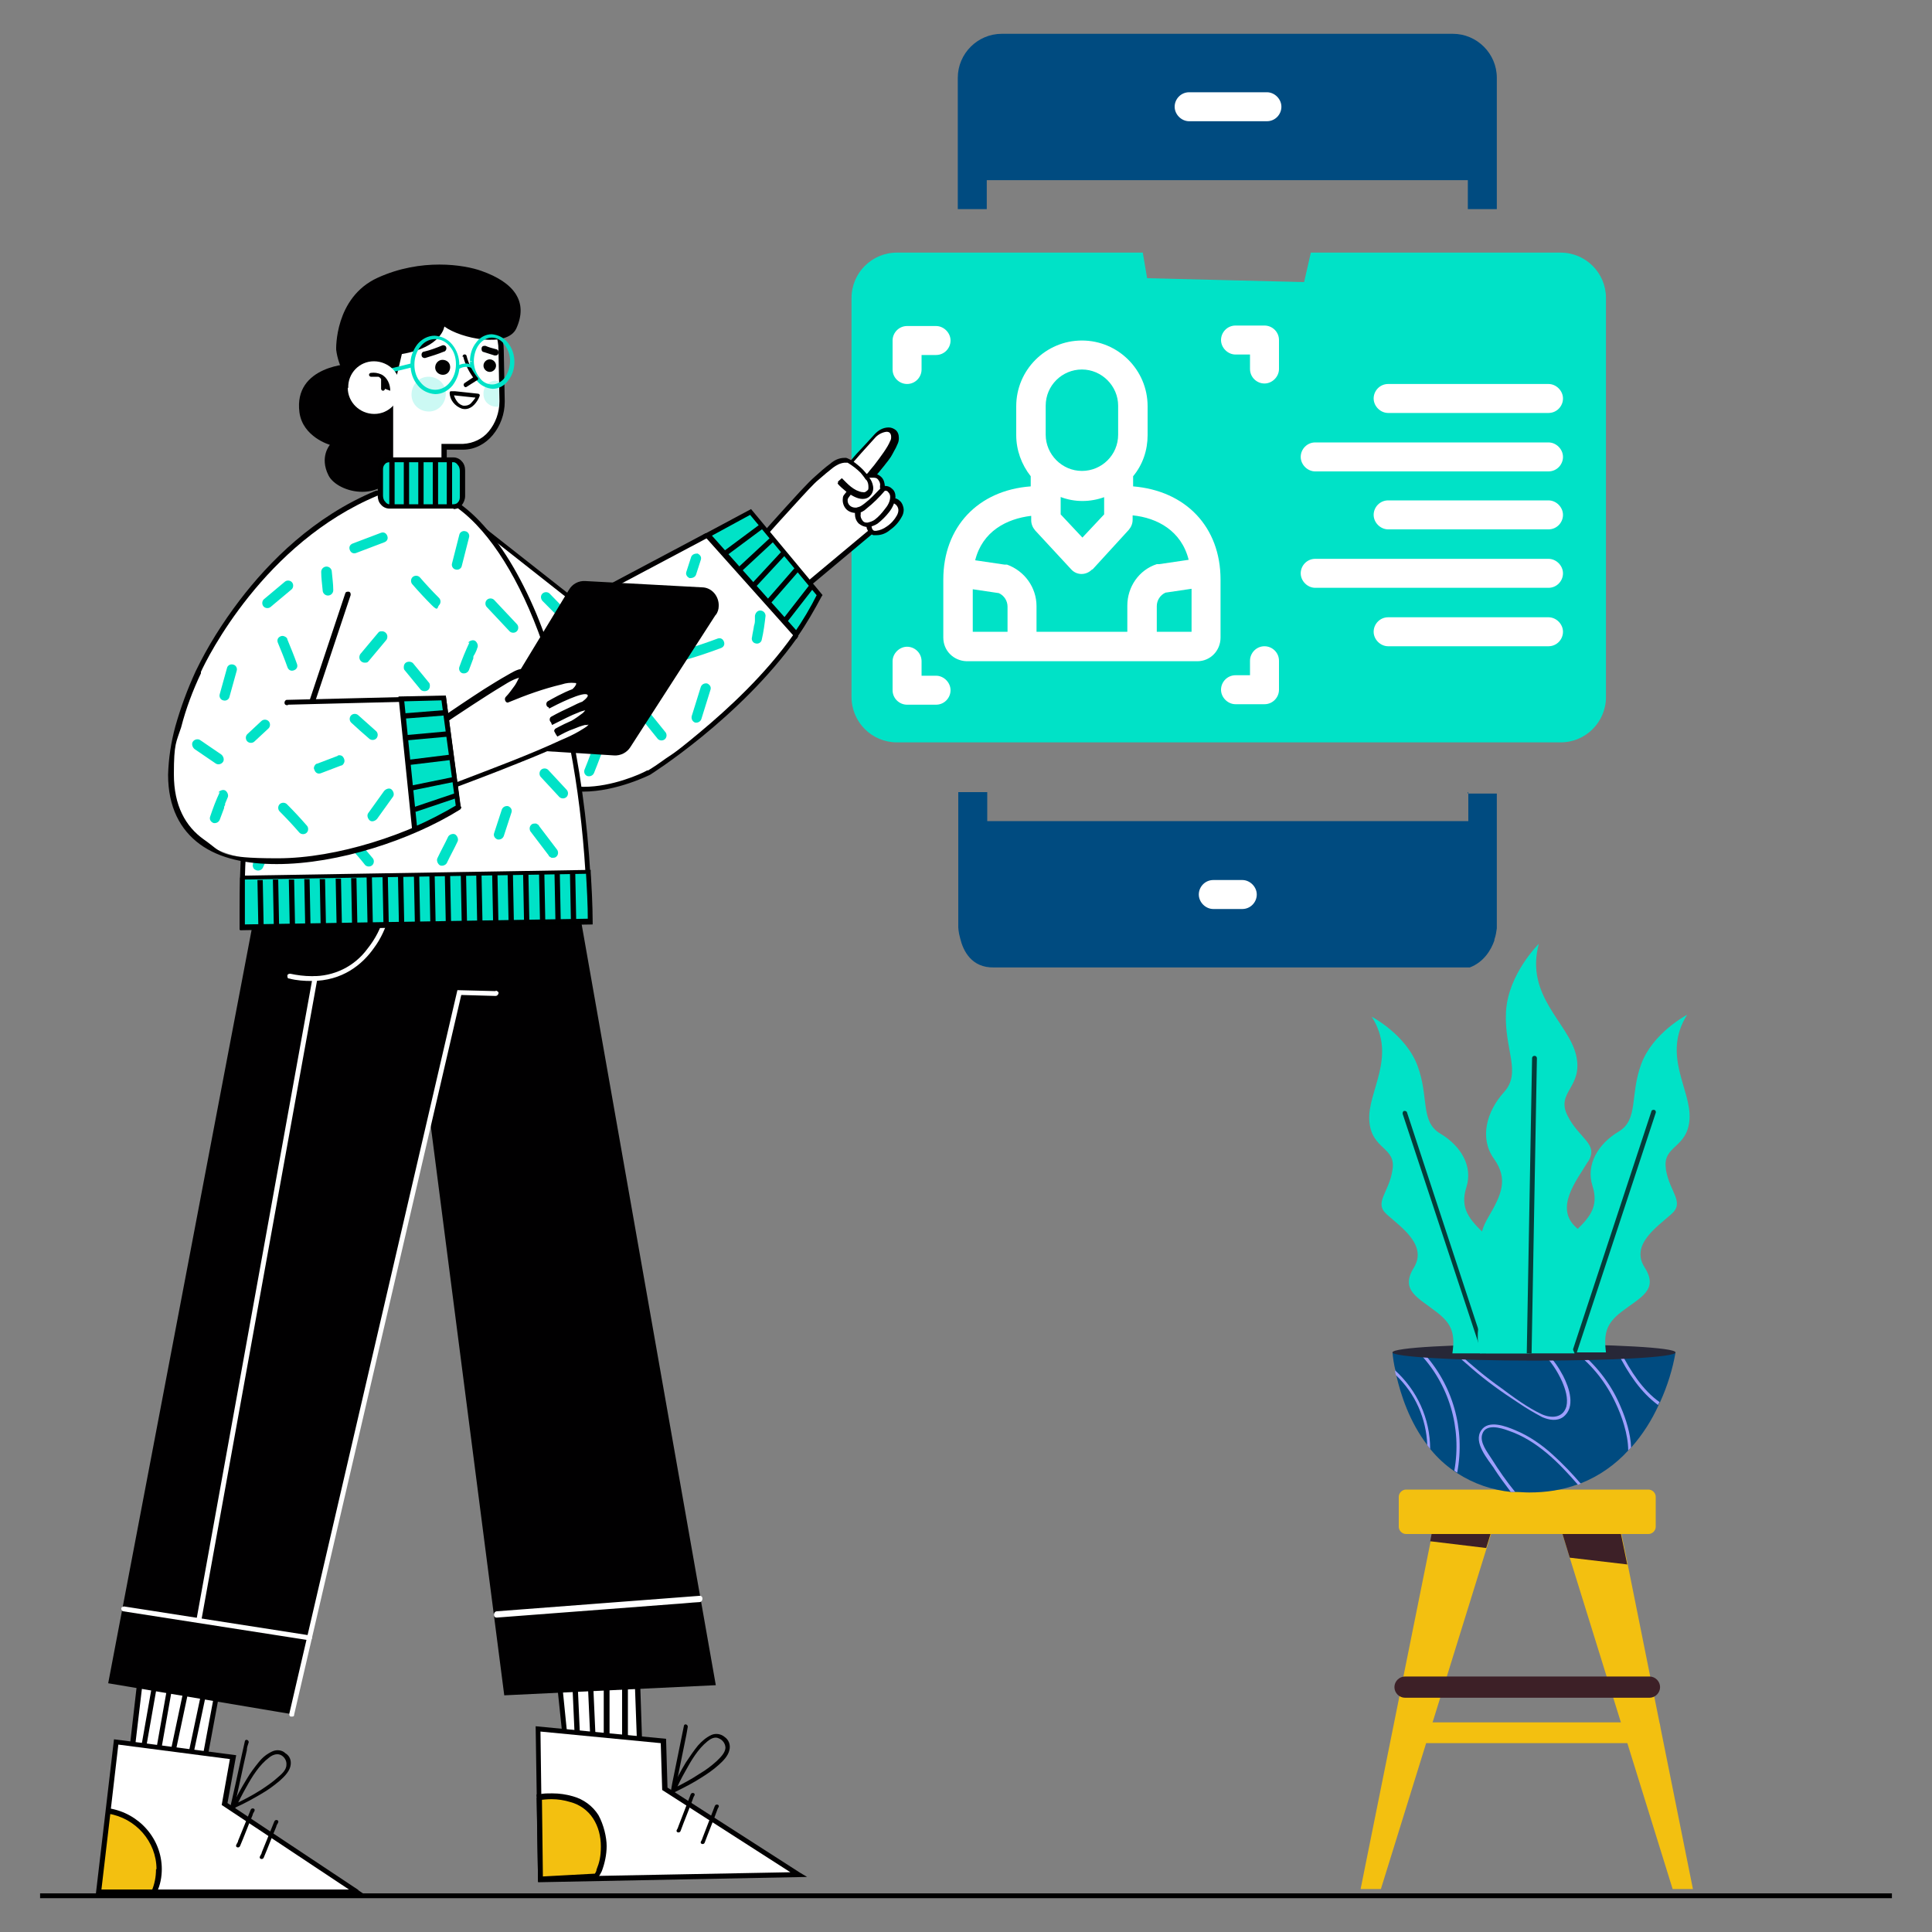 <?xml version="1.0" encoding="UTF-8"?>
<svg id="Layer_1" xmlns="http://www.w3.org/2000/svg" version="1.1" viewBox="0 0 400 400">
  <rect x="0" y="0" width="400" height="400" fill="#808080" stroke="none"/>
  <!-- Generator: Adobe Illustrator 29.2.1, SVG Export Plug-In . SVG Version: 2.1.0 Build 116)  -->
  <defs>
    <style>
      .st0 {
        fill: #010101;
      }

      .st1 {
        fill: #3d2027;
      }

      .st2 {
        fill: #fff;
      }

      .st3 {
        fill: #004b80;
      }

      .st4 {
        fill: #272737;
      }

      .st5 {
        fill: #00e2c7;
      }

      .st6 {
        fill: #ccf9f4;
      }

      .st7 {
        fill: #053d3a;
      }

      .st8 {
        fill: #012d29;
      }

      .st9 {
        fill: #010001;
      }

      .st10 {
        fill: #f3c010;
      }

      .st11 {
        fill: #9f9ffd;
      }
    </style>
  </defs>
  <path class="st3" d="M301,7h-93.6c-5,0-9.1,4.1-9.1,9.1v27.2h6v-6h99.6v6h6v-27.2c0-5-4.1-9.1-9.1-9.1,0,0,.2,0,.2,0Z"/>
  <path class="st3" d="M304,164v6h-99.6v-6h-6v27.9h0s0,1,.4,2.4c.6,2.5,2.3,6.1,7,6h98.5c2.9-1.1,4.4-3.6,5.1-5.6v-.2h0c.3-.8.4-1.6.5-2.3v-27.9h-6v-.3h.1Z"/>
  <path class="st5" d="M323,153.7h-137.3c-5.2,0-9.4-4.2-9.4-9.4V61.7c0-5.2,4.2-9.4,9.4-9.4h50.9l.9,5.3,32.5.8,1.4-6.1h51.7c5.2,0,9.4,4.2,9.4,9.4v82.6c0,5.2-4.2,9.4-9.4,9.4h-.1Z"/>
  <path class="st2" d="M262.3,19.1h-16.1c-1.7,0-3,1.4-3,3s1.4,3,3,3h16.1c1.7,0,3-1.4,3-3s-1.4-3-3-3Z"/>
  <path class="st2" d="M251.2,188.2h6c1.7,0,3-1.4,3-3s-1.4-3-3-3h-6c-1.7,0-3,1.4-3,3s1.4,3,3,3h0Z"/>
  <path class="st2" d="M252.7,120c0-10.9-7.2-18.4-18.1-19.3v-2.1c2-2.4,3-5.4,3-8.5v-6c0-7.5-6.1-13.6-13.6-13.6s-13.6,6.1-13.6,13.6v6c0,3.1,1.1,6.1,3,8.5v2.1c-10.9.8-18.1,8.4-18.1,19.3v12c0,2.7,2.1,4.8,4.8,4.9h47.8c2.7,0,4.8-2.2,4.8-4.9v-12h0ZM216.5,84c0-4.2,3.4-7.5,7.5-7.5s7.5,3.4,7.5,7.5v6c0,4.2-3.4,7.5-7.5,7.5s-7.5-3.4-7.5-7.5v-6ZM228.6,102.9v3.6l-4.5,4.8-4.5-4.8v-3.6c2.9,1.1,6.1,1.1,9.1,0h-.1ZM208.6,130.8h-7.2v-8.8l5.4.8c1.1.5,1.8,1.6,1.8,2.8v5.3h0ZM233.4,125.5v5.3h-18.8v-5.3c0-3.9-2.5-7.3-6.1-8.6h-.5l-6.1-.9c1.5-6,6.5-8.6,11.6-9.2v.9c0,.8.3,1.5.8,2.1l7.5,8.1c1.1,1.2,3,1.3,4.3,0h.1l7.5-8.2c.5-.6.8-1.3.8-2.1v-.9c5.1.5,10.1,3.2,11.6,9.2l-6.1.9h-.5c-3.7,1.2-6.1,4.7-6.1,8.6h0ZM246.7,130.8h-7.2v-5.3c0-1.2.7-2.3,1.8-2.8l5.4-.8v8.8h0Z"/>
  <path class="st2" d="M320.6,79.5h-33.2c-1.7,0-3,1.4-3,3s1.4,3,3,3h33.2c1.7,0,3-1.4,3-3s-1.4-3-3-3Z"/>
  <path class="st2" d="M320.6,91.6h-48.3c-1.7,0-3,1.4-3,3s1.4,3,3,3h48.3c1.7,0,3-1.4,3-3s-1.4-3-3-3Z"/>
  <path class="st2" d="M320.6,103.6h-33.2c-1.7,0-3,1.4-3,3s1.4,3,3,3h33.2c1.7,0,3-1.4,3-3s-1.4-3-3-3Z"/>
  <path class="st2" d="M320.6,115.7h-48.3c-1.7,0-3,1.4-3,3s1.4,3,3,3h48.3c1.7,0,3-1.4,3-3s-1.4-3-3-3Z"/>
  <path class="st2" d="M320.6,127.8h-33.2c-1.7,0-3,1.4-3,3s1.4,3,3,3h33.2c1.7,0,3-1.4,3-3s-1.4-3-3-3Z"/>
  <path class="st2" d="M187.8,79.5c1.7,0,3-1.4,3-3v-3h3c1.7,0,3-1.4,3-3s-1.4-3-3-3h-6c-1.7,0-3,1.4-3,3v6c0,1.7,1.4,3,3,3Z"/>
  <path class="st2" d="M193.8,139.9h-3v-3c0-1.7-1.4-3-3-3s-3,1.4-3,3v6c0,1.7,1.4,3,3,3h6c1.7,0,3-1.4,3-3s-1.4-3-3-3Z"/>
  <path class="st2" d="M261.8,133.8c-1.7,0-3,1.4-3,3v3h-3c-1.7,0-3,1.4-3,3s1.4,3,3,3h6c1.7,0,3-1.4,3-3v-6c0-1.7-1.4-3-3-3h0Z"/>
  <path class="st2" d="M261.8,67.4h-6c-1.7,0-3,1.4-3,3s1.4,3,3,3h3v3c0,1.7,1.4,3,3,3s3-1.4,3-3v-6c0-1.7-1.4-3-3-3Z"/>
  <g id="Group_3948">
    <g id="Group_3949">
      <path id="Path_13446" class="st2" d="M179.5,99.8s6.3-7,6.1-9.2c-.2-2.3-2.7-1.8-4.2-.3s-6.2,6.8-6.3,7.2,4.4,2.3,4.4,2.3"/>
      <path id="Path_13447" class="st9" d="M179.5,99.8l.4.4s1.5-1.7,3.1-3.7,1.5-2,2.1-3.1c.3-.5.5-.9.7-1.4.2-.4.3-.8.3-1.3h0c0-.7-.2-1.3-.7-1.7-.4-.3-.9-.5-1.4-.5-1.2,0-2.2.6-3,1.5-.7.8-2.3,2.5-3.7,4-.7.8-1.3,1.5-1.8,2.1-.2.3-.5.5-.6.7,0,0-.1.2-.2.3,0,0-.1.2-.1.3v.2c0,.2,0,.3.1.4s.3.3.4.4c.8.5,1.6.9,2.5,1.2.9.4,1.6.7,1.6.7h.5l-.4-.4.2-.5s-.3,0-.7-.3c-.6-.3-1.5-.7-2.3-1-.3-.2-.6-.3-.9-.5,0,0-.2,0-.2-.2h-.2.2-.2.2l-.4.2h.4v-.2l-.4.2h.4-.5.4-.3.2-.3.2s.2-.3.3-.4c1.1-1.4,4.7-5.4,5.9-6.7.6-.6,1.4-1,2.2-1.1.2,0,.5,0,.7.2s.3.5.3.8h0c0,.3,0,.6-.2.9-.5,1.3-2,3.3-3.3,5-.7.8-1.3,1.6-1.7,2.1s-.7.8-.7.8l.4.4.2-.5-.2.5.5.3h0Z"/>
      <path id="Path_13448" class="st2" d="M156.8,112.3l8.8,10.2,14.9-12.5h0c.2,0,.3.2.5.3,1.2.5,4.2-1.1,5.3-3.3,1.1-2.3-.9-3.4-1.6-3.2l-.2.2c.9-2.3-.7-3.2-1.7-3,.3-2-1-3.1-2.7-2.7-.3,0-.7.2-1,.4-1-1.3-2.2-2.3-3.5-3.1-1.7-.8-3.9,1-6.6,3.4s-12.2,13.3-12.2,13.3"/>
      <path id="Path_13449" class="st9" d="M173.4,100.1c.5.6,1.1,1.1,1.7,1.6.5.4,1.1.8,1.7,1.1s1.2.5,1.8.5,1.2-.2,1.6-.7c.4-.4.6-1,.6-1.5s-.2-1.3-.6-1.9c-.6-.9-1.3-1.8-2.1-2.5-.7-.6-1.4-1.2-2.2-1.6s-.7-.3-1.1-.3c-1.1,0-2.1.5-2.9,1.2-1.1.8-2.1,1.7-3.1,2.6-.7.6-1.8,1.7-3.1,3.1-3.8,4.1-9.2,10.2-9.2,10.2l-.3.3,9.4,10.9,15.3-12.8-.7-.8-14.5,12.1-8.4-9.8-.4.3.4.4s.6-.7,1.5-1.7c1.4-1.6,3.6-4,5.7-6.3,2.1-2.3,4-4.4,5-5.2,1-.9,2-1.7,3-2.5.7-.5,1.4-.9,2.3-1h.7c1,.6,1.9,1.3,2.7,2.1.4.5.8,1,1.2,1.5.3.4.4.9.4,1.4s0,.6-.3.8c-.2.2-.5.4-.8.3-.5,0-.9-.2-1.4-.4-.8-.4-1.5-1-2.1-1.6l-.7-.7-.2-.2h0l-.8.7v.3h0Z"/>
      <path id="Path_13450" class="st9" d="M179.4,99.2c.2-.2.5-.3.8-.3h.5c.4,0,.8,0,1.1.4s.5.8.4,1.3v.5h.5l-.4-.2v.2c-.8.8-1.5,1.6-2.3,2.3-.5.4-.9.8-1.5,1.2-.4.3-.8.4-1.2.5h-.2c-.8,0-1.5-.5-1.6-1.3v-.4s.1-.3.2-.4c.2-.3.4-.5.6-.8l-.8-.7c-.2.3-.5.6-.7.9-.2.2-.3.5-.3.8-.1.7.1,1.5.6,2.1s1.3.9,2.1.9h.3c.7,0,1.4-.4,1.9-.9,1.4-1.1,2.7-2.4,3.8-3.7h0v-.8c0-.7-.2-1.5-.7-2s-1.2-.8-1.9-.8h-.7c-.4,0-.8.3-1.1.5l.5.9v-.2h0Z"/>
      <path id="Path_13451" class="st9" d="M177.1,105.3c0,.3-.1.7-.1,1,0,.8.2,1.5.8,2.1.5.4,1.1.7,1.8.7s1.5-.3,2.1-.7c.9-.7,1.7-1.5,2.4-2.4s1.2-2,1.3-3.1c0-.7-.2-1.3-.7-1.7-.4-.4-.9-.6-1.5-.6h-.5l.3,1h.2c.3,0,.5,0,.7.3.3.3.4.6.4,1,0,.9-.5,1.8-1.1,2.5-.6.8-1.3,1.6-2.1,2.2-.4.3-1,.5-1.5.6-.4,0-.7,0-1-.4s-.5-.8-.4-1.3v-.7h0l-1-.3v-.2h0Z"/>
      <path id="Path_13452" class="st9" d="M179.4,108.5v.2c0,.4,0,.7.2,1,.2.5.7.9,1.2,1.1h.7c1,0,2-.4,2.8-1.1,1-.7,1.8-1.6,2.4-2.7.3-.5.4-1,.4-1.5s-.3-1.4-.8-1.8c-.4-.4-.9-.6-1.5-.6h-.4l.3,1h0c.3,0,.5.2.8.4.3.3.5.7.5,1.1s-.1.7-.3,1.1c-.5.9-1.2,1.7-2.1,2.3-.7.5-1.4.8-2.2.9h-.3c-.3,0-.5-.3-.6-.6,0-.2-.1-.4-.1-.6h-.2.2-.2.2-1.1v-.3h.1Z"/>
      <path id="Path_13453" class="st2" d="M119.8,125.3l35.6-19.2,14.3,17.2c-11.5,22.9-35.3,36.7-35.3,36.7,0,0-13.8,7.1-21.9,1.1-6.8-5.1-18.6-56.1-18.6-56.1l32.5,25.6"/>
      <path id="Path_13454" class="st5" d="M164.9,131.4l-18.4-20.6,8.9-4.8,14.3,17.2c-1.4,2.8-3,5.5-4.8,8.1"/>
      <path id="Path_13455" d="M164.9,131.4l.4-.4-17.9-20.1,7.9-4.3,14,16.9.4-.3-.5-.2c-1.4,2.8-3,5.5-4.8,8.1l.4.3.4-.4-.4.4.4.3c1.8-2.6,3.4-5.4,4.9-8.2l.2-.3-14.8-17.8-9.9,5.3,19.3,21.6.4-.6-.4-.3h0Z"/>
      <path id="Path_13456" class="st9" d="M167.6,121.1l-5.6,7.2.8.7,5.6-7.2"/>
      <path id="Path_13457" class="st9" d="M164.7,117.4l-6.1,7,.8.7,6.1-7"/>
      <path id="Path_13458" class="st9" d="M161.8,114.2l-6.3,6.8.8.7,6.3-6.8"/>
      <path id="Path_13459" class="st9" d="M159.6,111.2l-7,6.5.7.8,7-6.5"/>
      <path id="Path_13460" class="st9" d="M157.4,108.5l-7.8,5.8.6.9,7.8-5.8"/>
      <path id="Path_13461" class="st5" d="M156.3,127.6v.9s0,.3,0,0c0,.4-.1.8-.2,1.1-.1.8-.3,1.5-.4,2.3-.2.6.2,1.2.7,1.3.6.2,1.2-.2,1.3-.7h0c.4-1.7.6-3.3.8-5,0-.6-.5-1.1-1.1-1.1s-1,.5-1.1,1.1"/>
      <path id="Path_13462" class="st5" d="M148.6,132.2c-2.4.9-4.8,1.7-7.2,2.4-.6.2-.9.7-.7,1.3s.7.9,1.3.7h0c2.4-.7,4.8-1.5,7.2-2.4.6-.2.9-.7.7-1.3s-.7-.9-1.3-.7"/>
      <path id="Path_13463" class="st5" d="M143.1,115.3c-.3,1-.7,2.1-1,3.1-.2.6.2,1.1.7,1.3.6,0,1.1-.2,1.3-.7.3-1,.7-2.1,1-3.1.2-.6-.2-1.1-.7-1.3-.6,0-1.1.2-1.3.7"/>
      <path id="Path_13464" class="st5" d="M145.1,142.2l-1.9,6.1c-.1.6.2,1.1.7,1.3.6.1,1.1-.2,1.3-.7l1.9-6.1c.2-.6-.2-1.1-.7-1.3-.6-.1-1.1.2-1.3.7"/>
      <path id="Path_13465" class="st5" d="M137.7,151.5l-6.3-7.8c-.4-.4-1.1-.4-1.5,0s-.4,1.1,0,1.5l6.3,7.8c.4.4,1.1.4,1.5,0s.4-1.1,0-1.5"/>
      <path id="Path_13466" class="st5" d="M123.6,152.7c-.9,2.2-1.7,4.5-2.6,6.7-.2.6.2,1.2.7,1.3.6.1,1.1-.2,1.3-.7.9-2.2,1.7-4.5,2.6-6.7.2-.6-.2-1.2-.7-1.3-.6-.1-1.1.2-1.3.7"/>
      <path id="Path_13467" class="st5" d="M120.2,129.5c-2.1-2.2-4.3-4.4-6.4-6.6-.4-.4-1.1-.4-1.5,0s-.4,1,0,1.5c2.2,2.2,4.3,4.3,6.4,6.6.4.4,1.1.4,1.5,0s.4-1.1,0-1.5"/>
      <path id="Path_13468" class="st9" d="M126.7,130l-33.7-26.5.3,1.5s3,12.8,6.8,26.2,4,13.6,6.1,19.1c.9,2.4,1.9,4.8,3,7.1,1,1.9,1.9,3.3,2.9,4,2.5,1.9,5.6,2.5,8.6,2.5,7,0,13.9-3.5,13.9-3.5h0s18.5-11.6,30.4-28.3c.2-.2.1-.6-.1-.7-.2-.2-.6-.1-.7.1h0c-5.8,8.2-13.4,15.2-19.4,20.2s-5.7,4.4-7.6,5.8c-1,.7-1.7,1.2-2.2,1.5s-.8.5-.8.5l.3.5-.2-.5h-.3c-1.4.8-7.3,3.4-13.1,3.4s-5.6-.6-7.9-2.3c-.7-.5-1.6-1.8-2.6-3.7-3.4-6.5-7.3-19.6-10.4-31-1.6-5.7-2.9-11-3.9-14.9-.5-1.9-.9-3.5-1.1-4.6s-.4-1.7-.4-1.7h-.5l-.3.5,32.5,25.6c.2.2.6.1.7-.1.2-.2,0-.5,0-.7h-.3,0Z"/>
      <path id="Path_13469" class="st2" d="M131.8,344.8l.6,17-15.2.4-1.8-18,16.4.6Z"/>
      <path id="Path_13470" class="st9" d="M131.8,344.8h-.5l.6,16.5-14.2.4-1.7-16.9,15.8.5v-.5h-.5.5v-.6l-17-.6,2,19.1,16.2-.4-.6-18h-.5v.5h-.1Z"/>
      <path id="Path_13471" class="st9" d="M128.8,344.7v17.3h1.2v-17.3"/>
      <path id="Path_13472" class="st9" d="M125,344.6v17.3h1.2v-17.3"/>
      <path id="Path_13473" class="st9" d="M121.5,344.1l.8,17.7h1.1l-.8-17.8"/>
      <path id="Path_13474" class="st9" d="M118.3,344.2l.8,17.9h1.1l-.8-17.9"/>
      <path id="Path_13475" class="st2" d="M165.2,388.1l-53.5,1-.4-31.2,25.9,2.5.3,9.9,27.7,17.8h0Z"/>
      <path id="Path_13476" class="st9" d="M165.2,388.1v-.5l-52.9,1-.4-30.1,24.9,2.4.3,9.7,27.9,17.9.3-.4v-.5.5l.3-.4-27.4-17.6-.3-10.1-27-2.6.5,32.3,55.7-1.1-1.5-.9-.3.4h0Z"/>
      <path id="Path_13477" class="st10" d="M111.5,372.2c2.3-.2,3.8-.4,6.7.4,6.1,1.7,8,8.8,5.7,14.7-.2.4-.3.8-.5,1.2l-11.7.6-.2-16.9h0Z"/>
      <path id="Path_13478" d="M111.5,372.2v.5c.9-.1,1.8-.2,2.7-.2,1.3,0,2.6.2,3.9.6,1.9.5,3.6,1.7,4.7,3.4,1.1,1.7,1.6,3.7,1.6,5.8s-.3,3.3-.9,4.8c0,.4-.3.7-.5,1.1l.5.2v-.5l-11.1.6-.2-16.4h-.5v.5-.5h-.6l.3,17.5,12.5-.7v-.3c.3-.4.5-.8.7-1.2.6-1.6,1-3.4,1-5.2s-.6-4.4-1.7-6.4c-1.2-1.9-3.1-3.3-5.3-3.9-1.4-.4-2.8-.6-4.2-.6s-1.8,0-2.8.2h-.5v.5h.5v.2h0Z"/>
      <path id="Path_13479" class="st9" d="M148,373.9l-2.5,6.5c-.1.3-.2.6-.4.9-.2.5.6.7.8.2.8-2.2,1.7-4.3,2.5-6.5.1-.3.2-.6.4-.9.2-.5-.6-.7-.8-.2"/>
      <path id="Path_13480" class="st9" d="M143,371.5l-2.5,6.5c-.1.3-.2.6-.4.9-.2.5.6.7.8.2.8-2.2,1.7-4.3,2.5-6.5.1-.3.2-.6.4-.9.2-.5-.6-.7-.8-.2"/>
      <path id="Path_13481" class="st9" d="M139.8,371c1.8-.9,3.6-1.8,5.3-2.9,1.3-.8,2.6-1.7,3.7-2.7.9-.8,1.9-1.8,2.2-3,.3-1.1-.1-2.2-1-2.8-.7-.6-1.8-.8-2.7-.4-1.1.5-2,1.3-2.8,2.2-.9,1.1-1.7,2.3-2.5,3.5-1.1,1.8-2.1,3.7-2.9,5.6-.2.5.5.9.7.4.6-1.4,1.3-2.8,2.1-4.2,1.2-2.2,2.6-4.6,4.6-6.2.6-.5,1.5-1,2.3-.6.8.3,1.4,1.1,1.4,2-.1,1.1-1.1,2-1.8,2.7-1.1,1-2.3,1.9-3.5,2.6-1.8,1.2-3.7,2.2-5.7,3.2-.5.2,0,.9.4.7"/>
      <path id="Path_13482" class="st9" d="M141.6,357.3c-.8,3.9-1.6,7.9-2.4,11.8-.1.6-.2,1.1-.3,1.7,0,.5.7.7.8.2.8-3.9,1.6-7.9,2.4-11.8.1-.6.2-1.1.3-1.7,0-.5-.7-.7-.8-.2"/>
      <path id="Path_13483" class="st9" d="M115.9,165.7l32.3,183.2-43.8,2.1-19.8-153.4,4.6-31.5,26.7-.4h0Z"/>
      <path id="Path_13484" class="st2" d="M144.8,330.4l-36.7,2.8-5.2.4c-.8,0-.9,1.4,0,1.3l36.7-2.8c1.7-.1,3.4-.3,5.2-.4.8,0,.9-1.4,0-1.3"/>
      <path id="Path_13485" class="st2" d="M45.4,347.9l-3.1,16.7-14.9-2.9,2.1-18,15.9,4.1h0Z"/>
      <path id="Path_13486" class="st9" d="M45.4,347.9h-.5l-3,16.1-13.9-2.7,2-16.9,15.3,3.9v-.5h-.4.5v-.4l-16.4-4.3-2.2,19.1,15.9,3.1,3.3-17.8h-.5c0-.1,0,.4,0,.4h0Z"/>
      <path id="Path_13487" class="st9" d="M42.4,347.1l-3.6,17,1,.2,3.6-17"/>
      <path id="Path_13488" class="st9" d="M38.8,346.2l-3.6,17,1,.2,3.6-17"/>
      <path id="Path_13489" class="st9" d="M35.4,345l-3.1,17.5,1,.2,3.1-17.5"/>
      <path id="Path_13490" class="st9" d="M32.3,344.3l-3.1,17.6,1,.2,3.1-17.6"/>
      <path id="Path_13491" class="st2" d="M73.8,391.7H20.4c0,.1,3.7-31.1,3.7-31.1l24.2,3.2-1.7,9.7,27.4,18.2h-.2Z"/>
      <path id="Path_13492" class="st9" d="M73.8,391.7v-.5H21c0,.1,3.5-30,3.5-30l23.1,3-1.7,9.5,27.7,18.4.3-.4v-.5.5l.3-.4-27.1-18,1.8-9.9-25.3-3.3-3.8,32.4,55.8-.2-1.5-1-.3.4Z"/>
      <path id="Path_13493" class="st9" d="M56.8,377.1l-2.6,6.4c0,.3-.3.6-.4.9-.2.5.6.7.8.2.9-2.1,1.7-4.3,2.6-6.4,0-.3.3-.6.4-.9.2-.5-.6-.7-.8-.2"/>
      <path id="Path_13494" class="st9" d="M51.9,374.7l-2.6,6.4c0,.3-.3.6-.4.9-.2.5.6.7.8.2.9-2.1,1.7-4.3,2.6-6.4,0-.3.3-.6.4-.9.2-.5-.6-.7-.8-.2"/>
      <path id="Path_13495" class="st9" d="M48.8,374.2c1.8-.8,3.6-1.8,5.3-2.8,1.4-.8,2.6-1.7,3.8-2.7.9-.8,1.9-1.8,2.2-2.9s0-2.2-1-2.8c-.7-.7-1.8-.8-2.7-.4-1.1.5-2,1.2-2.8,2.2-.9,1.1-1.8,2.3-2.5,3.5-1.1,1.8-2.1,3.6-3,5.5-.2.5.5.9.7.4.7-1.4,1.4-2.8,2.2-4.2,1.2-2.2,2.7-4.6,4.7-6.1.6-.5,1.5-.9,2.3-.6s1.4,1.2,1.3,2.1c0,1.1-1.1,2-1.8,2.6-1.1,1-2.3,1.8-3.5,2.6-1.9,1.2-3.8,2.2-5.8,3.1-.5.2,0,.9.4.7"/>
      <path id="Path_13496" class="st9" d="M50.7,360.5c-.9,3.9-1.7,7.9-2.6,11.8l-.4,1.7c0,.5.7.7.8.2.9-3.9,1.7-7.9,2.6-11.8,0-.6.2-1.1.4-1.7,0-.5-.7-.7-.8-.2"/>
      <path id="Path_13497" class="st10" d="M32.8,387c0,1.6-.3,3.3-1,4.8h-11.5l2-16.8c6,.9,10.4,6,10.5,12.1"/>
      <path id="Path_13498" d="M32.8,387h-.5c0,1.6-.3,3.1-.9,4.5l.5.2v-.5h-10.9l1.9-16.2h-.5v.5c5.7.9,10,5.8,10,11.5h1.1c0-6.3-4.7-11.6-10.9-12.6h-.5l-2.1,17.9h12.4v-.4c.8-1.6,1.1-3.3,1.1-5h-.7Z"/>
      <path id="Path_13499" class="st9" d="M102.6,205.7l-7.5-.2-34.7,149.4-38-6.4,35.2-184.9,39.6-.6,5.4,42.8h0Z"/>
      <path id="Path_13500" class="st2" d="M64.7,202.5l-24,132.7c0,.3.2.6.4.6.3,0,.5-.1.6-.4l24-132.7c0-.3,0-.6-.4-.6s-.6.1-.6.4h0"/>
      <path id="Path_13501" class="st2" d="M79.6,189.5h0c-.7,2.6-1.9,4.9-3.5,6.9-2.7,3.7-7,5.8-11.6,5.7-1.5,0-3-.2-4.4-.5-.3,0-.6.1-.6.4s0,.6.4.6h0c1.5.4,3.1.5,4.6.5,6.4,0,10.5-3.4,12.9-6.8,1.5-2,2.5-4.3,3.2-6.7,0-.3,0-.6-.4-.6s-.6.1-.6.4h0Z"/>
      <path id="Path_13502" class="st2" d="M102.6,205.2l-7.9-.2-34.8,149.8c0,.3,0,.6.4.6s.6,0,.6-.4h0l34.6-149,7.1.2c.3,0,.5-.2.6-.5s-.2-.5-.5-.6h0Z"/>
      <path id="Path_13503" class="st2" d="M64.2,338.6l-38.5-6c-.3,0-.6.2-.6.4,0,.3.2.6.4.6l38.5,6c.3,0,.6-.2.6-.5s-.2-.5-.4-.6"/>
      <path id="Path_13504" class="st2" d="M84.7,101.2c19.9-.3,36.6,39.8,37.4,89.5l-72,1.2c-.8-49.8,14.7-90.4,34.5-90.7"/>
      <path id="Path_13505" class="st9" d="M84.7,101.2v.5h.2c4.8,0,9.4,2.4,13.7,6.9,6.4,6.7,12.1,17.9,16.1,32.2,4.1,14.2,6.6,31.4,6.9,50h.5v-.5l-72,1.2v.5h.5v-3.7c0-24,3.8-45.6,10-61.2,3.1-7.8,6.8-14.1,10.9-18.5,4.1-4.3,8.5-6.7,13.2-6.8v-1c-5,0-9.7,2.7-14,7.1-6.3,6.7-11.6,17.8-15.3,31.7-3.7,13.9-5.8,30.6-5.8,48.7s0,2.5,0,3.7v.5l73-1.2v-.5c-.4-24.8-4.8-47.3-11.5-63.6-3.4-8.1-7.4-14.7-11.8-19.3s-9.3-7.2-14.4-7.2h-.2v.5h0Z"/>
      <path id="Path_13506" class="st5" d="M50.3,181.6l71.5-1.2c.2,3.4.4,6.8.4,10.3l-72,1.2v-10.3"/>
      <path id="Path_13507" d="M50.3,181.6v.5l71.5-1.2v-.5h-.5c.2,3.4.4,6.8.4,10.3h.5v-.5l-72,1.2v.5h.5v-10.2h-.5v.5-.5h-.5v10.9l73-1.2v-.5c0-3.5-.2-6.9-.4-10.3v-.5l-72.5,1.2v.5h.5s0-.2,0-.2Z"/>
      <path id="Path_13508" class="st9" d="M118,180.5l.2,10.3h1.1l-.2-10.3"/>
      <path id="Path_13509" class="st9" d="M114.8,180.6l.2,10.3h1.1l-.2-10.3"/>
      <path id="Path_13510" class="st9" d="M111.6,180.6l.2,10.3h1.1l-.2-10.3"/>
      <path id="Path_13511" class="st9" d="M108.3,180.7l.2,10.3h1.1l-.2-10.3"/>
      <path id="Path_13512" class="st9" d="M105.1,181l.2,10.3h1.1l-.2-10.3"/>
      <path id="Path_13513" class="st9" d="M101.9,181.1l.2,10.3h1.1l-.2-10.3"/>
      <path id="Path_13514" class="st9" d="M98.6,181.1l.2,10.3h1.1l-.2-10.3"/>
      <path id="Path_13515" class="st9" d="M95.4,181.2l.2,10.3h1.1l-.2-10.3"/>
      <path id="Path_13516" class="st9" d="M92.1,181.2l.2,10.3h1.1l-.2-10.3"/>
      <path id="Path_13517" class="st9" d="M88.9,181.3l.2,10.3h1.1l-.2-10.3"/>
      <path id="Path_13518" class="st9" d="M85.7,181.3l.2,10.3h1.1l-.2-10.3"/>
      <path id="Path_13519" class="st9" d="M82.4,181.4l.2,10.3h1.1l-.2-10.3"/>
      <path id="Path_13520" class="st9" d="M79.2,181.5l.2,10.3h1.1l-.2-10.3"/>
      <path id="Path_13521" class="st9" d="M75.9,181.5l.2,10.3h1.1l-.2-10.3"/>
      <path id="Path_13522" class="st9" d="M72.7,181.8l.2,10.3h1.1l-.2-10.3"/>
      <path id="Path_13523" class="st9" d="M69.5,181.9l.2,10.3h1.1l-.2-10.3"/>
      <path id="Path_13524" class="st9" d="M66.2,182l.2,10.3h1.1l-.2-10.3"/>
      <path id="Path_13525" class="st9" d="M63,182l.2,10.3h1.1l-.2-10.3"/>
      <path id="Path_13526" class="st9" d="M59.8,182.1l.2,10.3h1.1l-.2-10.3"/>
      <path id="Path_13527" class="st9" d="M56.5,182.1l.2,10.3h1.1l-.2-10.3"/>
      <path id="Path_13528" class="st9" d="M53.3,182.2l.2,10.3h1.1l-.2-10.3"/>
      <path id="Path_13529" class="st5" d="M107,129.2l-4.7-5c-.4-.4-1.1-.4-1.5,0s-.4,1.1,0,1.5l4.7,5c.4.4,1.1.4,1.5,0s.4-1.1,0-1.5"/>
      <path id="Path_13530" class="st5" d="M97.2,133c-.8,1.7-1.5,3.4-2.1,5.1-.2.6.2,1.2.7,1.3.6.1,1.1-.2,1.3-.7.3-.8.6-1.6.9-2.4v-.3s0-.3,0,0c0-.2.2-.4.3-.6.2-.4.4-.8.5-1.2.3-.5,0-1.2-.4-1.5s-1.2-.1-1.5.4"/>
      <path id="Path_13531" class="st5" d="M90.9,123.8c-1.4-1.4-2.7-2.8-4-4.3-.4-.4-1.1-.4-1.5,0s-.4,1.1,0,1.5c1.3,1.5,2.6,2.9,4,4.3s1.1.4,1.5,0,.4-1.1,0-1.5"/>
      <path id="Path_13532" class="st5" d="M78.3,131c-1.2,1.4-2.4,2.9-3.6,4.3-.2.2-.3.5-.3.8,0,.6.5,1.1,1.1,1.1s.6-.1.8-.3c1.2-1.4,2.4-2.9,3.6-4.3.2-.2.3-.5.3-.8,0-.6-.5-1.1-1.1-1.1s-.6.1-.8.3"/>
      <path id="Path_13533" class="st5" d="M95.1,110.7c-.5,2-1,3.9-1.5,5.9-.2.6.2,1.2.7,1.3.6.2,1.2-.2,1.3-.7.5-2,1-3.9,1.5-5.9.2-.6-.2-1.2-.7-1.3-.6-.2-1.2.2-1.3.7h0"/>
      <path id="Path_13534" class="st5" d="M88.7,141.2l-3.2-3.9c-.2-.2-.5-.3-.8-.3s-.6.1-.8.3c-.2.2-.3.5-.3.8s0,.5.3.8l3.2,3.9c.2.2.5.3.8.3s.6-.1.8-.3c.2-.2.3-.5.3-.8s0-.5-.3-.8"/>
      <path id="Path_13535" class="st5" d="M117.3,163.5l-3.8-4.1c-.4-.4-1.1-.4-1.5,0s-.4,1.1,0,1.5c1.3,1.4,2.5,2.7,3.8,4.1.4.4,1.1.4,1.5,0s.4-1.1,0-1.5"/>
      <path id="Path_13536" class="st5" d="M103.9,167.6c-.5,1.6-1.1,3.3-1.6,4.9-.2.6.2,1.1.7,1.3.6.1,1.1-.2,1.3-.7.5-1.6,1.1-3.3,1.6-4.9.2-.6-.2-1.1-.7-1.3-.6-.1-1.1.2-1.3.7"/>
      <path id="Path_13537" class="st5" d="M115.4,176l-3.8-5c0-.2-.4-.4-.6-.5-.3,0-.6,0-.8.1-.5.3-.7.9-.4,1.5,1.3,1.7,2.5,3.3,3.8,5,0,.2.4.4.6.5.3,0,.6,0,.8-.1.5-.3.7-.9.4-1.5"/>
      <path id="Path_13538" class="st5" d="M92.8,173.2c-.7,1.5-1.5,2.9-2.2,4.4-.3.5,0,1.2.4,1.5s1.2.1,1.5-.4c.7-1.5,1.5-2.9,2.2-4.4.3-.5,0-1.2-.4-1.5s-1.2-.1-1.5.4h0"/>
      <path id="Path_13539" class="st5" d="M77.1,177.6c-1.8-2.2-3.8-4.4-5.9-6.4-.4-.4-1.1-.4-1.5,0s-.4,1.1,0,1.5h0c2.1,2,4.1,4.1,5.9,6.4.4.4,1.1.4,1.5,0s.4-1.1,0-1.5"/>
      <path id="Path_13540" class="st5" d="M53.9,175.3c0,.3-.2.6-.4.9,0,.2,0,.3-.2.5,0,.2,0-.2,0,0v.2c-.4.6-.6,1.2-.9,1.8,0,.3-.2.5,0,.8,0,.3.3.5.5.6.5.3,1.2.1,1.5-.4.6-1.3,1.2-2.6,1.7-4,.2-.6-.2-1.2-.7-1.3h0c-.6-.1-1.1.2-1.3.7"/>
      <path id="Path_13541" class="st9" d="M148.1,127.4l-17.6,27.3c-.7,1.1-2,1.8-3.4,1.7l-20.8-1.3c-1.4,0-2.7-1-3.2-2.3l-.9-2.1c-.5-1.1-.4-2.3.3-3.4l15.3-25.2c.7-1.2,2-1.9,3.4-1.8l24.1,1.3c2.1,0,3.6,1.9,3.5,3.9,0,.6-.2,1.3-.6,1.8"/>
      <path id="Path_13542" class="st2" d="M90.2,163.9s32.3-11.8,32.6-14.1-7.3,1.8-7.3,1.8c0,0,7.2-3.7,7.3-5.4s-8.4,2.9-8.4,2.9c0,0,9.2-3.6,8.3-5.7s-9,2.5-9,2.5c0,0,7.3-2.7,6.6-4.9-.7-2.2-14.8,3.6-14.8,3.6,0,0,3.7-4.1,2.9-5.4s-18.6,11.1-18.6,11.1l.2,13.6h.2Z"/>
      <path id="Path_13543" class="st9" d="M90.3,164.5c5.7-2.1,11.3-4.2,17-6.5,3.8-1.5,7.6-3.1,11.3-4.9,1.2-.5,2.4-1.2,3.5-1.9.6-.4,1.4-.9,1.3-1.8,0-3.1-7.2.8-8.3,1.4-.8.4,0,1.5.7,1.2,1.2-.6,9.3-4.6,7.3-6.7-1-1-3.6.4-4.6.9-1.5.7-3,1.4-4.4,2.2-.6.4-.2,1.5.5,1.2,1.8-.7,3.5-1.5,5.1-2.4,1.2-.7,4.2-2.2,3.7-4-.9-3.3-8.4,1.1-10,2-.6.4-.2,1.5.5,1.2,1.7-.6,3.3-1.4,4.8-2.3,1-.7,3.4-2.5,2-3.9-1-1-3.1-.3-4.3,0-2.3.6-4.5,1.2-6.7,2.1-1.4.5-2.9,1.1-4.3,1.7l.6,1.1c.7-.7,5.4-6.7,2.1-6.6-1,0-2.2.8-3.1,1.3-1.6.9-3.2,1.9-4.8,2.9-3.1,2-6.2,4.1-9.3,6.2-.5.3-1.5.8-1.7,1.4-.3.8,0,2.3,0,3.1l.2,10.7c0,.4.3.7.7.6.4,0,.6-.3.6-.6l-.2-13.6-.3.6c2.5-1.8,5.1-3.5,7.7-5.2,2-1.3,4-2.6,6-3.8.8-.5,1.6-1,2.5-1.4.4-.2,1.3-.4,1.6-.7h0s-.3-.3-.4-.3v.3c-.3.6-.6,1.3-1,1.9-.6.8-1.2,1.7-1.9,2.4-.4.4,0,1.4.6,1.1,3.6-1.5,7.2-2.8,11-3.7.9-.3,1.8-.4,2.7-.3.3,0,.2,0,.3.1,0,.4-.5.9-.7,1.1-1.5,1.3-3.6,2.2-5.4,2.9.2.4.3.8.5,1.2.9-.5,7.7-4,8-2.7,0,.5-1.3,1.4-1.6,1.6-.9.6-1.8,1.1-2.7,1.6-1.2.6-2.4,1.2-3.6,1.7.2.4.3.8.5,1.2l3-1.5c.8-.4,1.7-.8,2.5-1.1.4-.2.8-.3,1.2-.4.3,0,.5,0,.8-.2v-.4l-.3.3c-.3.2-.5.5-.8.8-.8.6-1.6,1.2-2.5,1.7-1.1.7-2.3,1.4-3.5,2,.2.4.4.8.7,1.2,1.1-.6,2.2-1.2,3.4-1.6.7-.3,1.5-.6,2.3-.8h.7c-.2,0,0-.3,0,0-.3.4-1.3.9-1.9,1.3-1.2.7-2.5,1.3-3.7,1.8-6.9,3.2-14,5.8-21,8.5-1.8.7-3.7,1.4-5.5,2.1-.8.3-.5,1.6.4,1.3"/>
      <path id="Path_13544" class="st2" d="M37,150.4c6.2-22.9,23.6-38.7,35-45.5,7.6-4.5,11.5-3.6,11.5-3.6l-11.5,21.7-7.4,22.2,27.4-.7,3,22.6c-21.7,13.4-68.4,21.4-58-16.7"/>
      <path id="Path_13545" class="st9" d="M59.6,145.9l31.9-.8,3,22.1h.5l-.3-.5c-9.8,6-24.9,11-37.2,11s-11.4-1.2-15.3-3.9c-3.8-2.7-6.2-7-6.2-13.5s.5-6.6,1.5-9.7c1-3.9,2.4-7.6,4.1-11.2h0v-.3c1.3-2.9,13.1-26.7,36.6-36.5.3,0,.4-.4.3-.7s-.4-.4-.7-.3h0c-12.8,5.3-22.1,14.7-28.2,22.7-3.5,4.6-6.6,9.5-9.1,14.7l.5.2-.5-.2c-1.7,3.7-3.1,7.5-4.2,11.4-.9,3.3-1.4,6.6-1.5,10,0,6.7,2.5,11.4,6.6,14.4s9.7,4.1,15.9,4.1c12.7,0,27.8-5,37.8-11.2l.3-.2-3.1-23.4-32.9.8c-.3,0-.5.3-.5.6s.2.5.5.5h.2Z"/>
      <path id="Path_13546" class="st9" d="M71.5,122.8l-7.4,22.2c0,.3,0,.6.4.7.3,0,.6,0,.7-.3l7.4-22.2c0-.3,0-.6-.4-.7-.3,0-.6,0-.7.3"/>
      <path id="Path_13547" class="st5" d="M95,167.1c-2.9,1.8-5.9,3.3-9,4.6l-2.8-27,8.8-.2,3,22.6h0Z"/>
      <path id="Path_13548" d="M95,167.1l-.3-.5c-2.9,1.7-5.9,3.3-9,4.6l.2.5h.5l-2.7-26.5,7.7-.2,3,22.1h.5l-.3-.5.3.5h.5l-3.1-23.1-9.8.2,2.9,28.3.7-.3c3.1-1.3,6.2-2.9,9.1-4.7l.3-.2v-.3h-.6.1Z"/>
      <path id="Path_13549" class="st9" d="M94.3,164.2l-8.6,2.9.3,1,8.6-2.9"/>
      <path id="Path_13550" class="st9" d="M94.2,160.8l-9.3,1.9.2,1,9.3-1.9"/>
      <path id="Path_13551" class="st9" d="M93.5,156.2l-8.9,1.1v1.1l9.1-1.1"/>
      <path id="Path_13552" class="st9" d="M92.8,151.4l-8.8.8v1.1l8.9-.8"/>
      <path id="Path_13553" class="st9" d="M92.3,147l-8.8.7v1.1l8.9-.7"/>
      <path id="Path_13554" class="st5" d="M79.5,163.8c-1.1,1.5-2.2,3.1-3.3,4.6-.3.5,0,1.2.4,1.5s1.1.1,1.5-.4l3.3-4.6c.3-.5,0-1.2-.4-1.5s-1.1-.1-1.5.4"/>
      <path id="Path_13555" class="st5" d="M77.9,151.4l-3.7-3.3c-.4-.4-1.1-.4-1.5,0s-.4,1.1,0,1.5c1.2,1.1,2.4,2.2,3.7,3.3.4.4,1.1.4,1.5,0s.4-1.1,0-1.5h0"/>
      <path id="Path_13556" class="st5" d="M69.9,156.5l-4.2,1.6c-.3,0-.5.3-.6.5s-.2.5,0,.8c.2.6.7.9,1.3.7l4.2-1.6c.3,0,.5-.3.6-.5.3-.5,0-1.2-.4-1.5-.2-.1-.5-.2-.8-.1"/>
      <path id="Path_13557" class="st5" d="M63.5,170.9c-1.3-1.5-2.7-3-4.1-4.4-.4-.4-1.1-.4-1.5,0s-.4,1.1,0,1.5c1.4,1.4,2.8,2.9,4.1,4.4.4.4,1.1.4,1.5,0s.4-1.1,0-1.5"/>
      <path id="Path_13558" class="st5" d="M45.5,164c-.8,1.7-1.4,3.3-2,5.1-.2.6.2,1.1.7,1.3.6.1,1.1-.2,1.3-.7.3-.8.6-1.6.9-2.4,0-.2,0-.4.2-.6v-.3c0,.2,0,0,0,0,.2-.4.3-.8.5-1.2.3-.5,0-1.2-.4-1.5s-1.2-.1-1.5.4"/>
      <path id="Path_13559" class="st5" d="M45.8,156.2l-4.4-3c-.5-.3-1.2-.1-1.5.4s0,1.2.4,1.5l4.4,3c.5.3,1.2.1,1.5-.4s0-1.2-.4-1.5"/>
      <path id="Path_13560" class="st5" d="M47,138.3l-1.5,5.4c-.2.6.2,1.2.7,1.3.6.2,1.2-.2,1.3-.7h0c.5-1.8,1-3.6,1.5-5.4.2-.6-.2-1.2-.7-1.3-.6-.2-1.2.2-1.3.7"/>
      <path id="Path_13561" class="st5" d="M61.5,137.5c-.6-1.7-1.3-3.4-2-5.1,0-.3-.3-.5-.5-.6s-.5-.2-.8-.1c-.6.2-.9.7-.7,1.3.7,1.7,1.4,3.4,2,5.1.2.6.7.9,1.3.7s.9-.7.7-1.3h0"/>
      <path id="Path_13562" class="st5" d="M58.9,120.5l-4.3,3.6c-.4.4-.4,1.1,0,1.5s1.1.4,1.5,0l4.3-3.6c.4-.4.4-1.1,0-1.5s-1.1-.4-1.5,0"/>
      <path id="Path_13563" class="st5" d="M69,122.2c0-1.3-.2-2.6-.3-3.8,0-.6-.5-1.1-1.1-1.1s-1.1.5-1.1,1.1c0,1.3.2,2.6.3,3.8,0,.6.5,1.1,1.1,1.1s1.1-.5,1.1-1.1"/>
      <path id="Path_13564" class="st5" d="M78.9,110.3l-5.8,2.2c-.6.2-.9.7-.7,1.3.2.6.7.9,1.3.7l5.8-2.2c.6-.2.9-.7.7-1.3-.2-.6-.7-.9-1.3-.7"/>
      <path id="Path_13565" class="st5" d="M54.1,149.3c-1,.9-1.9,1.8-2.9,2.7-.4.4-.4,1.1,0,1.5s1.1.4,1.5,0c1-.9,1.9-1.8,2.9-2.7.4-.4.4-1.1,0-1.5s-1.1-.4-1.5,0"/>
      <path id="Path_13566" class="st9" d="M72.9,75.4c0-.2-12.2.2-10.9,10,.7,5.1,6.3,6.7,6.3,6.7,0,0-2.2,2.5-.3,6.3,1.8,3.7,12,6.4,15.1-2.9,3.2-9.4.3-12.8.3-12.8l-10.5-7.2h0Z"/>
      <path id="Path_13567" class="st2" d="M95.3,63.2h-6.8c-4.5.2-8.2,4.5-8.1,9.6l.2,10.5v15.1c0,2.3,2.1,4.2,4.4,4.2h2.7c2.3,0,4.2-2,4.2-4.3v-5.7h3.8c4.5,0,8.2-4.3,8.1-9.5l-.2-10.5c0-5.2-3.9-9.3-8.4-9.2"/>
      <path id="Path_13568" class="st9" d="M95.3,63.2v-.5h-6.8c-2.4,0-4.6,1.3-6.1,3.1-1.6,1.9-2.5,4.4-2.5,6.9v.2l.2,10.5v.9h.5l-.5-.2v1h0v13.3c0,2.6,2.3,4.7,4.9,4.7h2.8c2.6,0,4.7-2.2,4.7-4.8h0v-5.2h3.4c2.4,0,4.6-1.2,6.1-3,1.6-1.9,2.5-4.4,2.5-6.9v-.2l-.2-10.5c0-2.5-1-5-2.6-6.9-1.6-1.8-3.8-2.8-6.2-2.9h0v1h0c2.1,0,4,1,5.4,2.5,1.5,1.7,2.3,3.9,2.3,6.2l.2,10.5v.2c0,2.3-.8,4.5-2.2,6.2-1.3,1.6-3.3,2.5-5.3,2.6h-4.5v6.3h0c0,2.1-1.6,3.7-3.6,3.8h-2.7c-2,0-3.7-1.6-3.7-3.6v-13.2h0v-.8h0v-1l-.2-10.5v-.2c0-2.3.8-4.5,2.2-6.2,1.3-1.6,3.3-2.5,5.3-2.6h6.8v-.6h-.2Z"/>
      <path id="Path_13569" class="st9" d="M76.8,83.6s-6.3-4.1-7.2-11.2c0,0-.4-10.8,8.6-14.9,9-4.1,17.9-2.7,21.5-1.4,6.8,2.4,9.7,6.4,7.2,11.9-1.9,4.1-11.5,2.1-14.9-.4,0,0-.5,4.3-8.8,5.7l-2.7,11.5v3.7s-3.7-4.9-3.7-4.9Z"/>
      <path id="Path_13570" class="st0" d="M90.1,76.1c0,.8.7,1.5,1.6,1.5s1.5-.7,1.5-1.6-.7-1.5-1.6-1.5h0c-.8,0-1.5.7-1.5,1.6"/>
      <path id="Path_13571" class="st0" d="M100.1,75.7c0,.7.6,1.3,1.3,1.3s1.3-.6,1.3-1.3-.6-1.3-1.3-1.3h0c-.7,0-1.3.6-1.3,1.3h0"/>
      <path id="Path_13572" class="st2" d="M98.8,82s-.7,2.3-2.4,2.4-2.9-1.6-3-3l5.4.6Z"/>
      <path id="Path_13573" class="st9" d="M98.4,81.9v.2h0v.3c-.3.4-.6.8-.9,1.1-.4.4-.9.5-1.4.5s-1.1-.4-1.4-.8c-.4-.5-.7-1.1-.8-1.8l-.4.4,4.7.5h.7c.2,0,.4-.2.4-.4s-.2-.4-.4-.4c-1.6-.2-3.1-.3-4.7-.5h-.7c-.2,0-.4,0-.4.3,0,1.5,1.1,2.8,2.5,3.3,1.4.4,2.5-.5,3.2-1.6.2-.3.4-.7.5-1,.2-.5-.6-.7-.8-.2"/>
      <path id="Path_13574" class="st6" d="M88.7,78h0c-2,0-3.5,1.7-3.5,3.7s1.6,3.5,3.6,3.5h0c2,0,3.5-1.7,3.5-3.7s-1.6-3.5-3.6-3.5"/>
      <path id="Path_13575" class="st6" d="M102.7,78.8h0c-1.5,0-2.7,1.3-2.6,2.8,0,1.5,1.2,2.6,2.7,2.6h.5v-5.3h-.6"/>
      <path id="Path_13576" class="st8" d="M103.2,78.8v5.4h0v-5.3h0"/>
      <path id="Path_13577" class="st5" d="M85.4,75.6h-.4c0,1.5.5,3,1.5,4.2.9,1.1,2.2,1.7,3.6,1.8h0c1.4,0,2.7-.7,3.6-1.8.9-1.2,1.5-2.7,1.4-4.2h0c0-1.6-.5-3.1-1.5-4.3-.9-1.1-2.2-1.7-3.6-1.8h0c-1.4,0-2.7.7-3.6,1.8-.9,1.2-1.5,2.7-1.4,4.2h.8c0-1.4.4-2.7,1.3-3.8.7-.9,1.8-1.5,3-1.5h0c1.2,0,2.3.6,3,1.5.9,1,1.3,2.3,1.3,3.7h0c0,1.4-.4,2.7-1.3,3.8-.7.9-1.8,1.5-3,1.5h0c-1.2,0-2.3-.6-3-1.5-.9-1-1.3-2.3-1.3-3.7h-.4Z"/>
      <path id="Path_13578" class="st5" d="M97.7,74.9h-.4c0,1.4.5,2.8,1.4,3.9.8,1,2,1.6,3.3,1.7h0c1.3,0,2.5-.7,3.2-1.7.9-1.1,1.3-2.5,1.3-3.9h0c0-1.5-.5-2.9-1.4-4-.8-1-2-1.6-3.3-1.7h0c-1.3,0-2.5.7-3.2,1.7-.9,1.1-1.3,2.5-1.3,3.9h.8c0-1.3.4-2.6,1.1-3.5.6-.8,1.6-1.4,2.6-1.4h0c1,0,2,.5,2.6,1.4.8,1,1.2,2.2,1.2,3.4h0c0,1.3-.4,2.5-1.1,3.5-.6.8-1.6,1.4-2.6,1.4h0c-1,0-2-.5-2.6-1.4-.8-1-1.2-2.2-1.2-3.4h-.4Z"/>
      <path id="Path_13579" class="st5" d="M85.3,75.2l-6.1,1.5.2.8,6.1-1.5"/>
      <path id="Path_13580" class="st9" d="M95.9,73.8c.4,1.7,1.3,3.4,2.4,4.8v-.7c-.7.5-1.4.9-2.1,1.4-.5.3,0,1.1.4.8l2.2-1.4c.2,0,.3-.4,0-.6h0c-1-1.3-1.8-2.8-2.2-4.4,0-.2-.3-.4-.5-.3-.2,0-.4.3-.3.5"/>
      <path id="Path_13581" class="st5" d="M95,76.4c1-.6,2.1-.6,3.1,0v-.6s-1.4-1.2-3.5,0l.4.7h0Z"/>
      <path id="Path_13582" class="st9" d="M102.7,72.3c-.8-.2-1.5-.4-2.2-.7-.4,0-.7,0-.8.5,0,.4,0,.7.5.8.7.2,1.5.5,2.2.7.4,0,.7,0,.8-.5,0-.4,0-.7-.5-.8h0"/>
      <path id="Path_13583" class="st9" d="M91.6,71.5c-1.2.5-2.5,1-3.8,1.3-.4,0-.6.5-.5.8,0,.4.5.6.8.5h0c1.3-.4,2.6-.8,3.8-1.3.3,0,.6-.5.5-.8,0-.4-.5-.6-.8-.5"/>
      <path id="Path_13584" class="st2" d="M72,80.3c0,3,2.5,5.4,5.5,5.4s5.4-2.5,5.4-5.5-2.5-5.4-5.5-5.4h0c-3,0-5.4,2.5-5.3,5.5"/>
      <path id="Path_13585" class="st9" d="M80.8,80.9c0-1.3-.6-2.8-1.9-3.4-.7-.3-1.4-.4-2.1-.3-.2,0-.4.2-.4.4s.2.4.4.4h1s.2,0,0,0h.6s.2,0,0,0h0s.2.2.3.2,0,0,0,0h0l.2.3h0v.4h0v.2h0v.9h0v.5c0,.2.2.4.4.4s.4-.2.4-.4h0"/>
      <path id="Path_13586" class="st5" d="M93.9,104.9h-13.3c-1.1-.2-1.9-1.2-1.9-2.3v-5.3c0-1.1.8-2.1,1.9-2.2h13.3c1.1.2,1.9,1.2,1.9,2.3v5.3c0,1.1-.8,2.1-1.9,2.2"/>
      <path id="Path_13587" d="M93.9,104.9v-.5h-13.3c-.4,0-.7-.3-.9-.6-.3-.3-.4-.8-.4-1.2h0v-5.3c0-.4,0-.8.4-1.2.2-.3.6-.4.9-.4h13.3c.4,0,.7.3.9.6.3.3.4.8.4,1.2h0v5.3c0,.4,0,.8-.4,1.2-.2.3-.6.4-.9.4h0v1h0c.7,0,1.3-.3,1.7-.8.4-.5.7-1.2.7-1.9v-5.3h0c0-.7-.2-1.4-.7-1.9-.4-.5-1.1-.8-1.7-.8h-13.3v.4-.5h0c-.7,0-1.3.3-1.7.8-.4.5-.7,1.2-.7,1.9v5.3h.5-.5c0,.7.2,1.4.7,1.9.4.5,1.1.8,1.7.8h13.3v-.4Z"/>
      <path id="Path_13588" class="st9" d="M80.6,95.2v9.6h1.1v-9.6"/>
      <path id="Path_13589" class="st9" d="M83.6,95.1v9.6h1.1v-9.6"/>
      <path id="Path_13590" class="st9" d="M86.6,95.2v9.6h1.1v-9.6"/>
      <path id="Path_13591" class="st9" d="M89.6,95.2v9.6h1.1v-9.6"/>
      <path id="Path_13592" class="st9" d="M92.5,95.3v9.6h1.1v-9.6"/>
      <path id="Path_13593" class="st9" d="M127,121.7l19.4-10.3c.3,0,.4-.5.2-.7-.1-.3-.5-.4-.7-.2h0l-19.4,10.3c-.3,0-.4.5-.2.7s.5.4.7.2h0"/>
    </g>
  </g>
  <rect x="8.3" y="392" width="383.4" height="1"/>
  <g>
    <path id="Path_14030" class="st10" d="M289.4,360.9h53.7c.3,0,.6-.3.6-.6h0v-3.1c0-.3-.3-.6-.6-.6h-53.7c-.3,0-.6.3-.6.6h0v3.1c0,.3.3.6.6.6h0"/>
    <path id="Path_14031" class="st10" d="M341.3,308.4h-50.2c-.8,0-1.5.7-1.5,1.5h0v6.2c0,.8.7,1.5,1.5,1.5h50.2c.8,0,1.5-.7,1.5-1.5h0v-6.2c0-.8-.7-1.5-1.5-1.5h0"/>
    <path id="Path_14032" class="st3" d="M288.3,280c.1,1.2.3,2.5.6,3.7,0,.3.1.7.2,1.1.9,3.9,2.7,9.6,6.5,14.5h0c.2.3.4.5.6.8,1.4,1.7,3,3.2,4.9,4.5.2.1.4.3.6.4,3.4,2.2,7.2,3.5,11.2,3.9h.9c.9,0,1.8.1,2.8.1,3.5,0,6.9-.5,10.1-1.7.2,0,.4-.2.6-.2,3.8-1.5,7.2-3.9,9.9-6.9l.6-.6c2.3-2.6,4.2-5.6,5.6-8.7,0-.2.2-.4.3-.6,1.5-3.3,2.6-6.8,3.2-10.3h-58.6Z"/>
    <path id="Path_14033" class="st11" d="M334.9,280c2.1,4.2,4.8,8.3,8.4,10.9,0-.2.2-.4.3-.6-3.5-2.5-6-6.4-8-10.3h-.7,0Z"/>
    <path id="Path_14034" class="st11" d="M326.2,280c3.6,2.8,6.4,6.4,8.3,10.5,1.2,2.5,2.6,6.4,2.6,9.8l.6-.6c-.1-2.9-1.1-6-2.1-8.3-1.8-4.4-4.7-8.3-8.4-11.4h-1Z"/>
    <path id="Path_14035" class="st11" d="M301.1,304.5c.2.1.4.3.6.4,1.7-9-.9-18.2-7.1-24.9h-.9c6.3,6.5,9,15.6,7.4,24.5"/>
    <path id="Path_14036" class="st11" d="M309.3,304c1.1,1.7,2.3,3.3,3.5,4.9h.9c-1.8-2.2-3.4-4.5-4.9-6.9-.9-1.4-2.5-3.4-1.9-5.1.7-2.2,3.8-1.3,5.4-.7,5.9,2,10.4,6.6,14.4,11.2.2,0,.4-.2.6-.2-1.8-2.1-3.7-4.1-5.8-6-2.3-2.1-4.9-3.9-7.8-5.1-1.9-.8-5.5-2.2-7,0-1.8,2.5,1.4,6.1,2.7,8"/>
    <path id="Path_14037" class="st11" d="M288.8,283.6c0,.3.1.7.2,1.1,4,3.8,6.3,9,6.5,14.5h0c.2.3.4.5.6.8,0-6.3-2.7-12.2-7.4-16.4"/>
    <path id="Path_14038" class="st11" d="M301,280c1.2,1.1,2.4,2.2,3.7,3.3,3,2.6,6.2,4.9,9.6,7.1,1.6,1.1,3.3,2.1,5,3,1.4.6,3,.9,4.3,0,2.7-2,1.3-6.1,0-8.6-.9-1.7-2-3.3-3.4-4.7h-.9c1.8,1.7,3.1,3.7,4.1,5.9.7,1.6,1.3,3.5.9,5.2-.7,2.4-3.1,2.5-5.1,1.6-3-1.4-5.8-3.5-8.5-5.5-3.1-2.2-6-4.6-8.8-7.2h-.9Z"/>
    <path id="Path_14039" class="st4" d="M288.3,280c0,.9,13.1,1.7,29.3,1.7s29.3-.7,29.3-1.7-13.1-1.7-29.3-1.7-29.3.7-29.3,1.7"/>
    <path id="Path_14040" class="st5" d="M344.9,242.1c.8,4.8,4,6.8,1.1,9.3-2.9,2.6-8.5,6.3-5.5,11s-.9,6.2-4.8,9.2c-3.1,2.4-3.7,4.4-3.2,8.4h-15.9c0-2.8.8-5.5,2.5-7.8,4-5.4,4.8-4.4,4.4-8.4-.4-3.9-1.4-5.2,2.1-8.4,3.5-3.2,5.5-5.5,4.1-9.9s1.2-8.7,5.4-11.2c4.2-2.5,2.3-7.5,4.7-14,2.4-6.5,9.5-10.2,9.5-10.2-5.3,8.4.9,15.5.5,21.6s-5.6,5.4-4.9,10.2"/>
    <path id="Path_14041" class="st7" d="M326.4,280.2h-1l16.5-50.1c0-.2.3-.4.6-.3h0c.2,0,.4.3.3.6l-16.4,49.8Z"/>
    <path id="Path_14042" class="st5" d="M300.7,280.2c.6-4.1-.1-6.1-3.2-8.5-3.8-3-7.7-4.5-4.8-9.2,2.9-4.7-2.6-8.4-5.5-11-2.9-2.5.4-4.5,1.1-9.3.8-4.8-4.4-4.1-4.8-10.2-.4-6.1,5.8-13.2.5-21.5,0,0,7.1,3.7,9.5,10.2s.5,11.5,4.7,14,6.8,6.7,5.4,11.1c-1.4,4.4.6,6.7,4,9.9s2.5,4.5,2.1,8.4.4,3,4.4,8.3c1.7,2.2,2.6,5,2.5,7.8h-15.9Z"/>
    <path id="Path_14043" class="st7" d="M306.8,280.2l-16.4-49.6c0-.2,0-.5.3-.6h0c.2,0,.5,0,.6.3l16.4,49.9h-1,.1Z"/>
    <path id="Path_14044" class="st5" d="M328.7,240.6c-2.2,3.7-7,9.5-2.3,13.6s1.1,7-2,11.5-2.4,7.1,1.3,13.8c.1.2.2.5.3.7h-19.6c-.7-2.7-.6-5.6.4-8.2,2.5-7.1,3.7-6.4,1.9-10.4s-3.2-5.1-.5-9.7,4.1-7.8,1.1-12-1.6-9.7,2.1-13.8,0-8.8.4-16.6,6.8-14.1,6.8-14.1c-2.9,10.8,6.1,16.3,7.7,23s-4.2,7.6-1.8,12.5,6.6,5.9,4.3,9.6"/>
    <path id="Path_14045" class="st7" d="M316.1,280.2l1.1-61.1c0-.3.2-.5.5-.5h0c.3,0,.5.2.5.5l-1.1,61.1h-1.1.1Z"/>
    <path id="Path_14046" class="st10" d="M323.5,317.6l1.5,4.9,21.3,68.6h4.2l-13.5-67.2-1.3-6.3h-12.2Z"/>
    <path id="Path_14047" class="st1" d="M335.7,317.6h-12.2l1.5,4.9,11.9,1.4-1.3-6.3h.1Z"/>
    <path id="Path_14048" class="st10" d="M281.7,391.1h4.2l21.9-70.6.9-2.9h-12.2l-.3,1.5-14.5,72Z"/>
    <path id="Path_14049" class="st1" d="M296.1,319.1l11.6,1.4.9-2.9h-12.2l-.3,1.5Z"/>
    <path id="Path_14050" class="st1" d="M290.9,351.5h50.6c1.2,0,2.2-1,2.2-2.2h0c0-1.2-1-2.2-2.2-2.2h-50.6c-1.2,0-2.2,1-2.2,2.2h0c0,1.2,1,2.2,2.2,2.2"/>
  </g>
</svg>